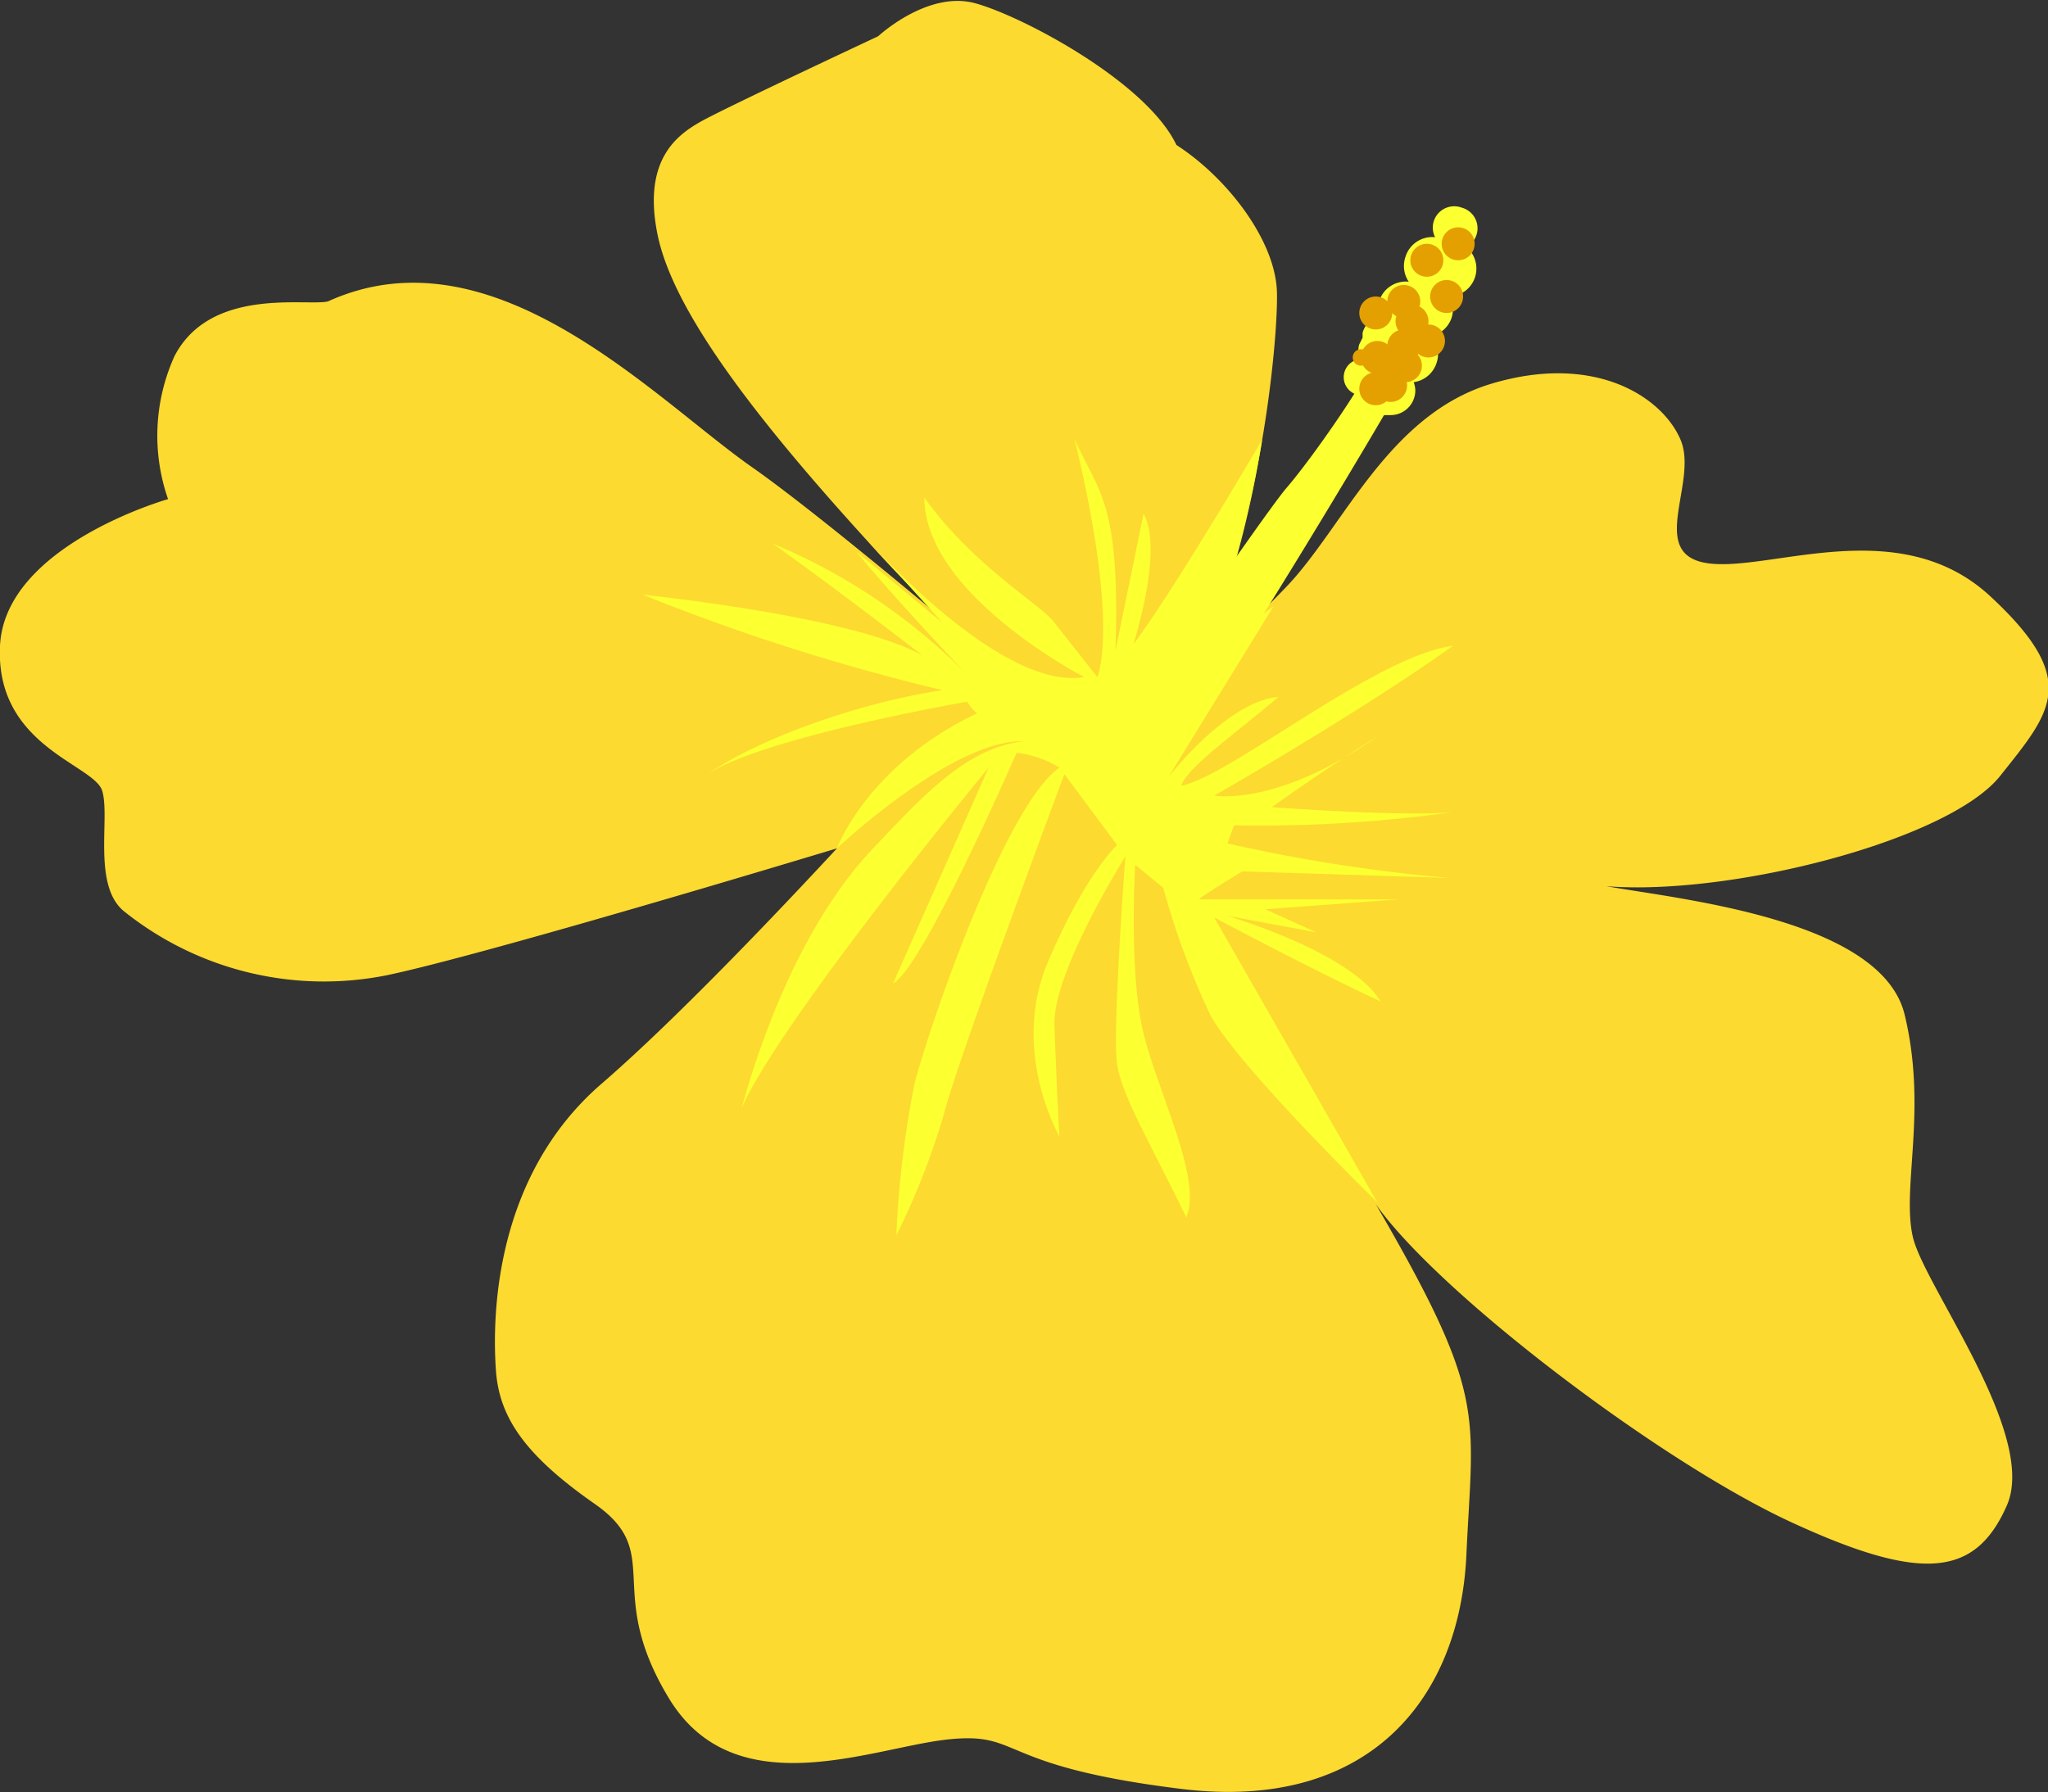 <svg id="footer_flower" xmlns="http://www.w3.org/2000/svg" viewBox="0 0 124.3 108.8"><rect x="0" y="0" width="124.3" height="108.8" fill="#333333" stroke="none"/><defs><style>.cls-2{fill:#fcff30}.cls-3{fill:#e4a001}</style></defs><path d="M115.6 61.6c-1.4-5.8-13.6-7-18.1-7.8 7.6.6 20.8-2.8 23.9-6.7s4.9-5.8-.6-10.9-13.3-1.5-17.1-2-.6-4.9-1.7-7.5-5.2-5.3-11.5-3.4-9 8.8-12.5 12.4c-2 2.1-4.6 4.4-6.3 6.1 4.6-7.6 5.9-21 5.8-24.1s-3-6.9-6.1-8.9C69.6 5 62.1 1 59.2.2s-5.9 2-5.9 2-9.4 4.4-10.8 5.2-3.5 2.3-2.6 6.8S45.5 25 52.7 32.9c1.6 1.8 3.3 3.5 4.9 5-4.4-3.7-9.2-7.6-11.9-9.5-5.9-4.1-15.7-14.7-25.8-10.1-1.3.3-7.1-.9-9.3 3.3a11.7 11.7 0 0 0-.4 8.7S.3 33.1 0 39.2s5.7 7.2 6.2 8.8-.6 5.7 1.3 7.3a19.4 19.4 0 0 0 16 3.9c4.3-.9 16.7-4.5 27.3-7.7C47 55.6 40.9 62 36.5 65.8c-6.7 5.8-6.6 14.6-6.4 17.4s1.7 5.1 6 8.1.5 5.2 4.5 11.8 12.3 3 16.9 2.5 2.8 1.6 14.2 3 16.9-5.5 17.3-14.2 1.3-9.6-5.5-21.3c3.8 5.4 17.2 15.6 25.2 19.3s11.2 3.3 13.1-1-5-13.3-5.7-16.3.9-7.7-.5-13.5z" fill="#fcda30"/><path class="cls-2" d="M89 15a1.3 1.3 0 0 0-.3-2.4 1.3 1.3 0 0 0-1.7.9 1.3 1.3 0 0 0 .1.9 1.7 1.7 0 0 0-1.8 1.2 1.7 1.7 0 0 0 .2 1.5 1.7 1.7 0 0 0-1.8 1.2 1.7 1.7 0 0 0 0 .8 1.7 1.7 0 0 0-1 1.1v.3l-.2.4a1.1 1.1 0 0 0 .1.9 1.1 1.1 0 0 0-.4 2.1c-1 1.6-2.9 4.3-4.1 5.7s-6.6 9.4-7.5 10.3-3.8 6.2-4.3 7.1.8 1.2.8 1.2.9.5 3.1-1.5S81.6 29.3 84 25.2h.4a1.5 1.5 0 0 0 1.5-1.5 1.5 1.5 0 0 0-.1-.5 1.7 1.7 0 0 0 1.4-1.2 1.7 1.7 0 0 0-.3-1.6 1.7 1.7 0 0 0 1.2-1.1A1.7 1.7 0 0 0 88 18a1.7 1.7 0 0 0 1-3z"/><circle class="cls-3" cx="82.6" cy="21.7" r=".5"/><circle class="cls-3" cx="83.5" cy="19" r="1"/><circle class="cls-3" cx="86.7" cy="20.7" r="1"/><circle class="cls-3" cx="87.8" cy="18" r="1"/><circle class="cls-3" cx="86.6" cy="15.8" r="1"/><circle class="cls-3" cx="88.5" cy="14.8" r="1"/><circle class="cls-3" cx="85.2" cy="18.3" r="1"/><circle class="cls-3" cx="85.7" cy="19.5" r="1"/><circle class="cls-3" cx="85.2" cy="21" r="1"/><circle class="cls-3" cx="85.3" cy="22.2" r="1"/><circle class="cls-3" cx="84.4" cy="23.4" r="1"/><circle class="cls-3" cx="83.5" cy="23.6" r="1"/><circle class="cls-3" cx="83.6" cy="21.7" r="1"/><path class="cls-2" d="M65.8 41.1s-9.7-5-9.7-10.9c3 4.2 7.1 6.5 7.9 7.6l2.6 3.3s1.4-3-1.4-14.5c1.5 3.4 2.8 3.8 2.5 12.9l1.7-8.3s1.3 1.5-.6 7.9c2.6-3.5 7.8-12.4 7.8-12.4s-1.5 10.3-4.9 15a45.9 45.9 0 0 1 5.6-4.9l-6.4 10.4s3.5-4.6 6.7-4.9c-2.3 2-5.6 4.3-5.9 5.4 3-.6 11.8-7.9 16.5-8.5-5.9 4.2-14.5 9.1-14.5 9.1s3.8.7 9.9-3.6c-3.5 2.2-6.4 4.3-6.4 4.3s8.1.6 11 .3a84 84 0 0 1-13.3.8l-.4 1.1A99.7 99.7 0 0 0 88 53.3l-12.6-.4s-2.8 1.7-2.6 1.7h12.1l-8.1.6 3.1 1.4-5.4-1s7.5 2.2 9.3 5.2c-4.3-2-10.1-5.1-10.1-5.1L83.6 73s-8.7-8.5-10.2-11.5a47.7 47.7 0 0 1-2.8-7.6l-1.7-1.4s-.4 6.5.5 10.2S73 71.6 72 73.9c-2.5-5.1-3.9-7.4-4.2-9.3s.5-12.6.5-12.6-4.4 7-4.3 10.2.3 6.8.3 6.8-3-5.2-.7-10.6 4.2-7.1 4.2-7.1L64.6 47s-6.5 17.4-7.3 20.6a44.3 44.3 0 0 1-2.9 7.4 60.5 60.5 0 0 1 1.1-9.2c.9-3.5 5.5-16.9 8.8-19.2a6.4 6.4 0 0 0-2.6-.9s-5.7 13.1-7.5 14L60 46.6S47.3 62 45 67.3c1.9-6.8 4.7-12.3 7.9-15.7s5.8-6.2 9.2-6.6c-4.3-.1-11.3 6.5-11.3 6.5s1.8-5 8.5-8.2a2.4 2.4 0 0 1-.6-.7S46 44.8 42.8 47.1c3.2-2.3 9.6-4.5 14.4-5.2A128.8 128.8 0 0 1 39 36.1s12.8 1.3 17 3.7c-5.7-4.4-9.1-6.8-9.1-6.8a35.9 35.9 0 0 1 12.6 8.8c-5-5.2-7.8-8.6-7.5-8.3l5.2 4.3-4.9-5.4s8.3 9.6 13.5 8.7z"/></svg>
